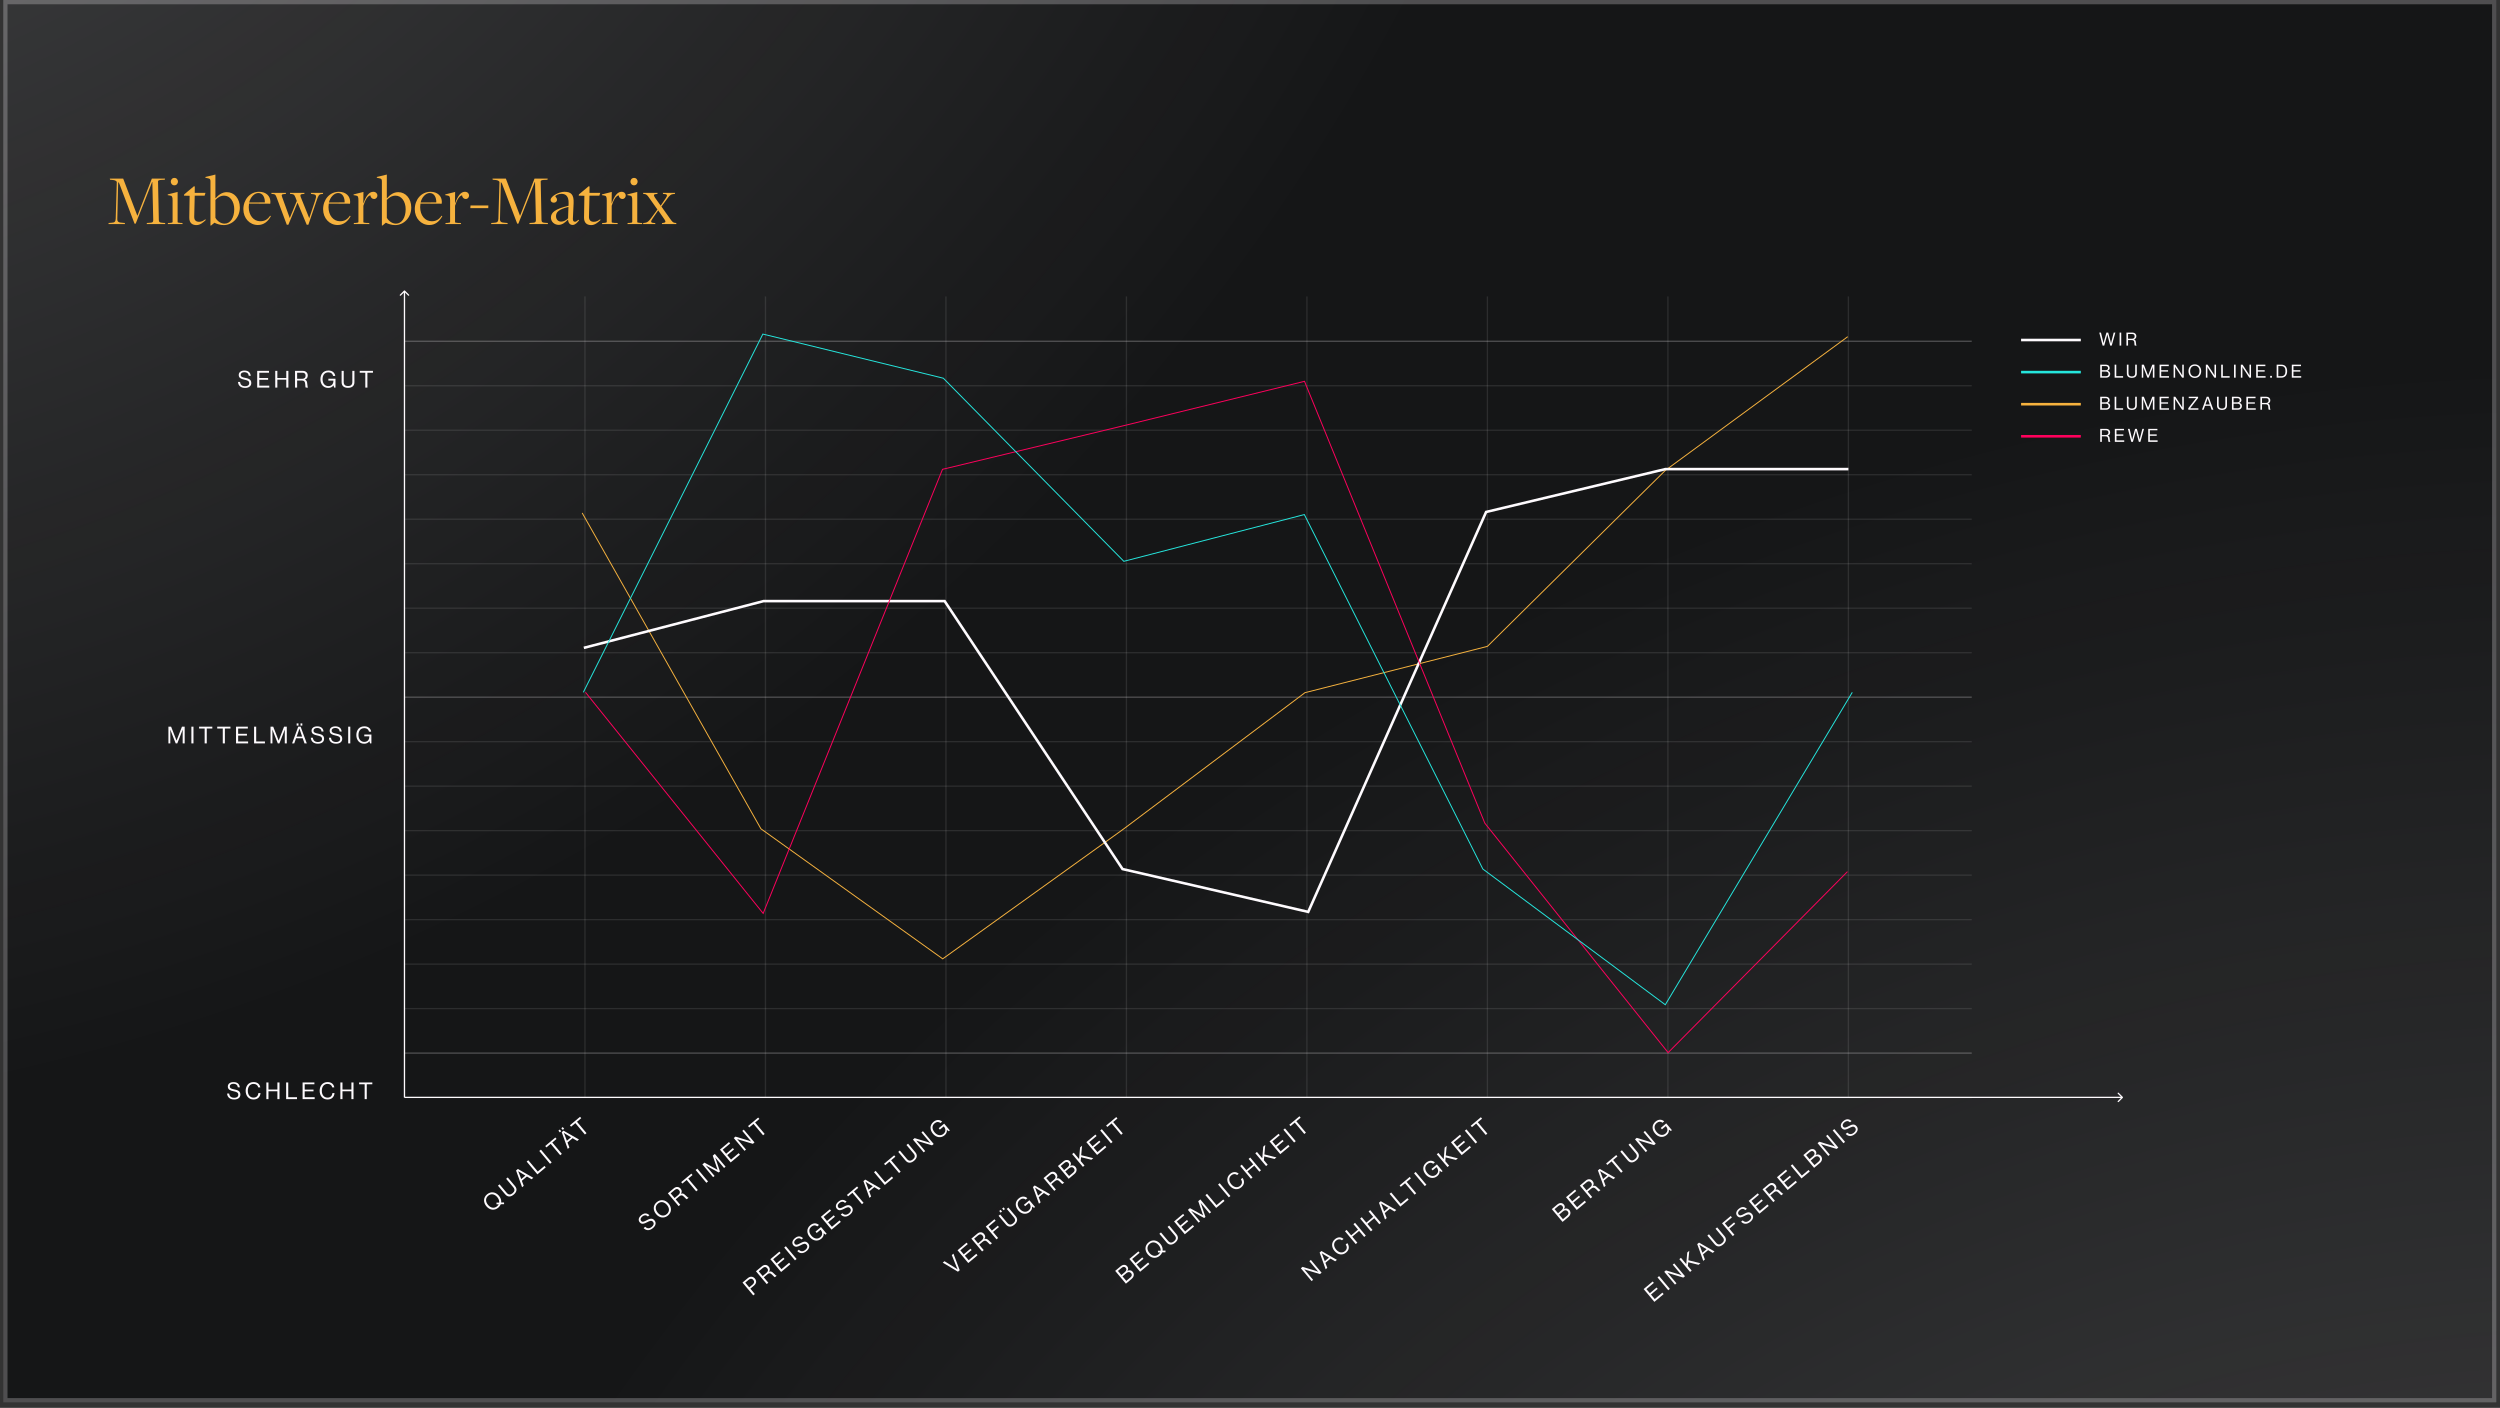 <?xml version="1.0" encoding="UTF-8"?> <svg xmlns="http://www.w3.org/2000/svg" width="293" height="165" viewBox="0 0 293 165" fill="none"><rect x="0" y="0" width="293" height="165" fill="#333333" stroke="none"/><g clip-path="url(#clip0_4190_15439)"><rect x="0.38" width="292.19" height="164.357" fill="#151617"></rect><ellipse cx="-51.819" cy="-112.691" rx="245.318" ry="245.394" fill="url(#paint0_radial_4190_15439)" fill-opacity="0.8"></ellipse><ellipse cx="302.081" cy="324.986" rx="282.222" ry="282.374" fill="url(#paint1_radial_4190_15439)" fill-opacity="0.8"></ellipse><path d="M12.708 26.262L12.733 26.134L13.057 26.108C13.424 26.091 13.543 25.997 13.56 25.648L13.688 21.319C13.62 21.191 13.466 21.123 13.253 21.097L12.896 21.063L12.87 20.935H14.438L16.091 25.273H16.108L17.796 20.935H19.338L19.313 21.063L18.818 21.089C18.597 21.114 18.529 21.183 18.52 21.234L18.614 25.759C18.622 26.015 18.674 26.083 18.997 26.108L19.347 26.134L19.372 26.262H17.191L17.216 26.134L17.676 26.1C17.907 26.083 17.966 25.989 17.958 25.742L17.855 21.327H17.83L15.904 26.211H15.767L13.986 21.523C13.952 21.447 13.876 21.37 13.85 21.327L13.748 25.657C13.731 25.989 13.893 26.091 14.344 26.108L14.626 26.134L14.651 26.262H12.708ZM20.441 21.719C20.151 21.719 20.015 21.472 20.015 21.293C20.015 21.097 20.151 20.85 20.441 20.85C20.731 20.85 20.858 21.097 20.858 21.285C20.858 21.472 20.722 21.719 20.441 21.719ZM19.665 26.262L19.691 26.134L19.93 26.125C20.143 26.108 20.228 26.091 20.228 25.997V23.5C20.228 23.04 20.168 22.955 19.913 22.913L19.648 22.87L19.665 22.785L20.816 22.495V26.015C20.816 26.083 20.858 26.1 21.165 26.125L21.378 26.134L21.404 26.262H19.665ZM23.027 26.381C22.549 26.381 22.174 26.151 22.183 25.486L22.226 22.947L21.561 22.93L21.586 22.785L22.728 21.83L22.831 21.856L22.822 22.606H24.083L23.981 22.93H22.822C22.822 22.93 22.762 25.392 22.762 25.401C22.754 25.81 22.976 25.997 23.342 25.997C23.64 25.997 23.862 25.853 24.066 25.699L24.117 25.785C23.802 26.091 23.444 26.381 23.027 26.381ZM24.666 26.432V21.276C24.666 21.021 24.615 20.944 24.402 20.901L24.07 20.833L24.078 20.739L25.246 20.458V23.211L25.271 23.228C25.604 22.844 26.038 22.52 26.584 22.52C27.445 22.52 28.109 23.262 28.109 24.319C28.109 25.563 27.18 26.381 26.226 26.381C25.825 26.381 25.399 26.245 25.144 26.108H25.127L24.735 26.432H24.666ZM26.32 26.211C27.01 26.211 27.453 25.495 27.453 24.523C27.453 23.62 26.976 22.93 26.26 22.93C25.834 22.93 25.502 23.16 25.246 23.432V25.529C25.468 25.904 25.868 26.211 26.32 26.211ZM30.226 26.372C29.255 26.372 28.522 25.571 28.522 24.523C28.522 23.39 29.289 22.478 30.363 22.478C31.206 22.478 31.692 22.998 31.692 23.654C31.692 23.731 31.684 23.799 31.675 23.875L29.187 23.858C29.169 23.961 29.152 24.148 29.152 24.267C29.152 25.256 29.732 25.929 30.499 25.929C30.985 25.929 31.343 25.759 31.658 25.282L31.752 25.333C31.394 25.98 30.9 26.372 30.226 26.372ZM29.204 23.731L31.044 23.722C31.053 23.125 30.797 22.623 30.277 22.623C29.809 22.623 29.349 23.108 29.204 23.731ZM33.609 26.338L32.459 23.245C32.306 22.827 32.263 22.768 32.024 22.742L31.82 22.725L31.803 22.606H33.524L33.499 22.725L33.303 22.742C33.03 22.759 32.962 22.827 33.064 23.091L33.959 25.554L34.786 23.552L34.632 23.151C34.496 22.819 34.445 22.776 34.189 22.742L34.002 22.725L33.976 22.606H35.689L35.663 22.725L35.467 22.742C35.203 22.759 35.161 22.853 35.246 23.091L36.243 25.571L36.916 23.56C37.121 22.938 37.095 22.793 36.635 22.751L36.456 22.725L36.43 22.606H37.871L37.845 22.725L37.7 22.742C37.368 22.776 37.317 22.887 37.07 23.611L36.141 26.338H35.945L34.871 23.748L33.797 26.338H33.609ZM39.572 26.372C38.601 26.372 37.868 25.571 37.868 24.523C37.868 23.39 38.635 22.478 39.709 22.478C40.553 22.478 41.038 22.998 41.038 23.654C41.038 23.731 41.03 23.799 41.021 23.875L38.533 23.858C38.516 23.961 38.499 24.148 38.499 24.267C38.499 25.256 39.078 25.929 39.845 25.929C40.331 25.929 40.689 25.759 41.004 25.282L41.098 25.333C40.74 25.98 40.246 26.372 39.572 26.372ZM38.55 23.731L40.391 23.722C40.399 23.125 40.143 22.623 39.624 22.623C39.155 22.623 38.695 23.108 38.55 23.731ZM41.454 26.262L41.479 26.134L41.701 26.125C41.922 26.108 42.008 26.091 42.008 25.997V23.5C42.008 23.04 41.948 22.955 41.701 22.913L41.437 22.87L41.445 22.785L42.596 22.495L42.579 23.824H42.596C42.911 22.947 43.261 22.478 43.746 22.478C44.044 22.478 44.232 22.682 44.232 22.904C44.232 23.117 44.087 23.322 43.84 23.322C43.636 23.322 43.439 23.177 43.405 22.887C43.065 22.989 42.817 23.39 42.587 24.114V26.015C42.587 26.083 42.621 26.108 42.92 26.125L43.269 26.134L43.295 26.262H41.454ZM44.757 26.432V21.276C44.757 21.021 44.706 20.944 44.493 20.901L44.16 20.833L44.169 20.739L45.336 20.458V23.211L45.362 23.228C45.694 22.844 46.129 22.52 46.674 22.52C47.535 22.52 48.2 23.262 48.2 24.319C48.2 25.563 47.271 26.381 46.316 26.381C45.916 26.381 45.49 26.245 45.234 26.108H45.217L44.825 26.432H44.757ZM46.41 26.211C47.1 26.211 47.544 25.495 47.544 24.523C47.544 23.62 47.066 22.93 46.35 22.93C45.924 22.93 45.592 23.16 45.336 23.432V25.529C45.558 25.904 45.959 26.211 46.41 26.211ZM50.317 26.372C49.345 26.372 48.612 25.571 48.612 24.523C48.612 23.39 49.379 22.478 50.453 22.478C51.297 22.478 51.783 22.998 51.783 23.654C51.783 23.731 51.774 23.799 51.766 23.875L49.277 23.858C49.26 23.961 49.243 24.148 49.243 24.267C49.243 25.256 49.822 25.929 50.589 25.929C51.075 25.929 51.433 25.759 51.748 25.282L51.842 25.333C51.484 25.98 50.99 26.372 50.317 26.372ZM49.294 23.731L51.135 23.722C51.143 23.125 50.888 22.623 50.368 22.623C49.899 22.623 49.439 23.108 49.294 23.731ZM52.198 26.262L52.224 26.134L52.445 26.125C52.667 26.108 52.752 26.091 52.752 25.997V23.5C52.752 23.04 52.692 22.955 52.445 22.913L52.181 22.87L52.19 22.785L53.34 22.495L53.323 23.824H53.34C53.655 22.947 54.005 22.478 54.491 22.478C54.789 22.478 54.976 22.682 54.976 22.904C54.976 23.117 54.831 23.322 54.584 23.322C54.38 23.322 54.184 23.177 54.15 22.887C53.809 22.989 53.562 23.39 53.331 24.114V26.015C53.331 26.083 53.366 26.108 53.664 26.125L54.013 26.134L54.039 26.262H52.198ZM55.12 24.395L55.146 24.08H57.234L57.225 24.395H55.12ZM57.558 26.262L57.583 26.134L57.907 26.108C58.274 26.091 58.393 25.997 58.41 25.648L58.538 21.319C58.47 21.191 58.316 21.123 58.103 21.097L57.745 21.063L57.72 20.935H59.288L60.941 25.273H60.958L62.645 20.935H64.188L64.162 21.063L63.668 21.089C63.447 21.114 63.378 21.183 63.37 21.234L63.464 25.759C63.472 26.015 63.523 26.083 63.847 26.108L64.197 26.134L64.222 26.262H62.04L62.066 26.134L62.526 26.1C62.756 26.083 62.816 25.989 62.807 25.742L62.705 21.327H62.68L60.754 26.211H60.617L58.836 21.523C58.802 21.447 58.725 21.37 58.7 21.327L58.597 25.657C58.58 25.989 58.742 26.091 59.194 26.108L59.475 26.134L59.501 26.262H57.558ZM67.116 26.364C66.817 26.364 66.596 26.151 66.579 25.75L66.562 25.742C66.246 26.066 65.889 26.355 65.48 26.355C64.968 26.355 64.568 25.98 64.568 25.503C64.568 24.898 65.053 24.498 66.63 24.114L66.639 23.824C66.664 22.964 66.281 22.716 65.795 22.716C65.454 22.716 65.088 22.913 65.088 23.006C65.088 23.066 65.284 23.202 65.284 23.415C65.284 23.594 65.139 23.756 64.909 23.756C64.695 23.756 64.534 23.628 64.534 23.424C64.534 23.006 65.48 22.478 66.144 22.478C66.911 22.478 67.278 22.776 67.227 23.824L67.141 25.64C67.133 25.895 67.227 25.989 67.397 25.989C67.525 25.989 67.661 25.878 67.798 25.75L67.866 25.827C67.687 26.049 67.431 26.364 67.116 26.364ZM65.769 25.972C66.076 25.972 66.323 25.827 66.579 25.588L66.621 24.25C65.437 24.54 65.164 24.89 65.164 25.341C65.164 25.733 65.428 25.972 65.769 25.972ZM69.291 26.381C68.814 26.381 68.439 26.151 68.448 25.486L68.49 22.947L67.826 22.93L67.851 22.785L68.993 21.83L69.095 21.856L69.087 22.606H70.348L70.246 22.93H69.087C69.087 22.93 69.027 25.392 69.027 25.401C69.019 25.81 69.24 25.997 69.607 25.997C69.905 25.997 70.126 25.853 70.331 25.699L70.382 25.785C70.067 26.091 69.709 26.381 69.291 26.381ZM70.557 26.262L70.583 26.134L70.805 26.125C71.026 26.108 71.111 26.091 71.111 25.997V23.5C71.111 23.04 71.052 22.955 70.805 22.913L70.54 22.87L70.549 22.785L71.699 22.495L71.682 23.824H71.699C72.015 22.947 72.364 22.478 72.85 22.478C73.148 22.478 73.336 22.682 73.336 22.904C73.336 23.117 73.191 23.322 72.944 23.322C72.739 23.322 72.543 23.177 72.509 22.887C72.168 22.989 71.921 23.39 71.691 24.114V26.015C71.691 26.083 71.725 26.108 72.023 26.125L72.373 26.134L72.398 26.262H70.557ZM74.312 21.719C74.022 21.719 73.886 21.472 73.886 21.293C73.886 21.097 74.022 20.85 74.312 20.85C74.602 20.85 74.73 21.097 74.73 21.285C74.73 21.472 74.593 21.719 74.312 21.719ZM73.537 26.262L73.562 26.134L73.801 26.125C74.014 26.108 74.099 26.091 74.099 25.997V23.5C74.099 23.04 74.04 22.955 73.784 22.913L73.52 22.87L73.537 22.785L74.687 22.495V26.015C74.687 26.083 74.73 26.1 75.037 26.125L75.25 26.134L75.275 26.262H73.537ZM75.364 26.262L75.39 26.142L75.628 26.108C75.858 26.074 76.02 25.963 76.336 25.529L77.051 24.557L76.088 23.194C75.875 22.887 75.765 22.768 75.56 22.742L75.39 22.725L75.364 22.606H77.069L77.043 22.725L76.83 22.751C76.608 22.776 76.583 22.887 76.762 23.16L77.426 24.097H77.435L78.014 23.245C78.236 22.93 78.219 22.776 77.946 22.751L77.708 22.725L77.682 22.606H79.122L79.097 22.725L78.867 22.751C78.628 22.776 78.466 22.904 78.151 23.356L77.52 24.208L78.56 25.674C78.781 25.972 78.884 26.1 79.08 26.117L79.25 26.134L79.276 26.262H77.571L77.597 26.142L77.801 26.108C78.023 26.083 78.049 25.963 77.87 25.708L77.145 24.66H77.137L76.472 25.631C76.259 25.938 76.259 26.091 76.523 26.117L76.787 26.142L76.813 26.262H75.364Z" fill="#F6B23E"></path><path d="M174.324 34.742L174.324 128.638" stroke="#FEFBFE" stroke-opacity="0.1" stroke-width="0.152"></path><path d="M89.711 34.742L89.711 128.638" stroke="#FEFBFE" stroke-opacity="0.1" stroke-width="0.152"></path><path d="M47.404 34.782L47.404 128.639" stroke="#FEFBFE" stroke-opacity="0.1" stroke-width="0.152"></path><path d="M132.017 34.742L132.017 128.638" stroke="#FEFBFE" stroke-opacity="0.1" stroke-width="0.152"></path><path d="M195.477 34.742L195.477 128.638" stroke="#FEFBFE" stroke-opacity="0.1" stroke-width="0.152"></path><path d="M110.864 34.742L110.864 128.638" stroke="#FEFBFE" stroke-opacity="0.1" stroke-width="0.152"></path><path d="M68.557 34.742L68.557 128.638" stroke="#FEFBFE" stroke-opacity="0.1" stroke-width="0.152"></path><path d="M216.631 34.742L216.631 128.638" stroke="#FEFBFE" stroke-opacity="0.1" stroke-width="0.152"></path><path d="M153.171 34.742L153.171 128.638" stroke="#FEFBFE" stroke-opacity="0.1" stroke-width="0.152"></path><path d="M231.088 92.138L47.404 92.138" stroke="#FEFBFE" stroke-opacity="0.1" stroke-width="0.152"></path><path d="M231.088 97.352L47.404 97.352" stroke="#FEFBFE" stroke-opacity="0.1" stroke-width="0.152"></path><path d="M231.088 50.424L47.404 50.424" stroke="#FEFBFE" stroke-opacity="0.1" stroke-width="0.152"></path><path d="M231.088 55.638L47.404 55.638" stroke="#FEFBFE" stroke-opacity="0.1" stroke-width="0.152"></path><path d="M231.088 112.996L47.404 112.996" stroke="#FEFBFE" stroke-opacity="0.1" stroke-width="0.152"></path><path d="M231.088 118.209L47.404 118.209" stroke="#FEFBFE" stroke-opacity="0.1" stroke-width="0.152"></path><path d="M231.088 71.282L47.404 71.282" stroke="#FEFBFE" stroke-opacity="0.1" stroke-width="0.152"></path><path d="M231.088 76.496L47.404 76.496" stroke="#FEFBFE" stroke-opacity="0.1" stroke-width="0.152"></path><path d="M231.088 102.567L47.404 102.567" stroke="#FEFBFE" stroke-opacity="0.1" stroke-width="0.152"></path><path d="M231.088 107.781L47.404 107.781" stroke="#FEFBFE" stroke-opacity="0.1" stroke-width="0.152"></path><path d="M231.088 60.853L47.404 60.853" stroke="#FEFBFE" stroke-opacity="0.1" stroke-width="0.152"></path><path d="M231.088 66.067L47.404 66.067" stroke="#FEFBFE" stroke-opacity="0.1" stroke-width="0.152"></path><path d="M231.088 39.996L47.404 39.996" stroke="#FEFBFE" stroke-opacity="0.25" stroke-width="0.152"></path><path d="M231.088 123.424L47.404 123.424" stroke="#FEFBFE" stroke-opacity="0.25" stroke-width="0.152"></path><path d="M231.088 45.21L47.404 45.21" stroke="#FEFBFE" stroke-opacity="0.1" stroke-width="0.152"></path><path d="M231.088 128.639L47.404 128.639" stroke="#FEFBFE" stroke-opacity="0.1" stroke-width="0.152"></path><path d="M231.088 81.71L47.404 81.71" stroke="#FEFBFE" stroke-opacity="0.25" stroke-width="0.152"></path><path d="M231.088 86.924L47.404 86.924" stroke="#FEFBFE" stroke-opacity="0.1" stroke-width="0.152"></path><path d="M47.458 34.055C47.428 34.025 47.38 34.025 47.35 34.055L46.866 34.539C46.836 34.569 46.836 34.617 46.866 34.646C46.896 34.676 46.944 34.676 46.974 34.646L47.404 34.216L47.835 34.646C47.864 34.676 47.913 34.676 47.942 34.646C47.972 34.617 47.972 34.569 47.942 34.539L47.458 34.055ZM47.328 34.108L47.328 128.614L47.48 128.614L47.48 34.108L47.328 34.108Z" fill="#FEFBFE"></path><path d="M248.795 128.667C248.825 128.637 248.825 128.589 248.795 128.559L248.311 128.075C248.281 128.046 248.233 128.046 248.203 128.075C248.174 128.105 248.174 128.153 248.203 128.183L248.634 128.613L248.203 129.044C248.174 129.073 248.174 129.122 248.203 129.151C248.233 129.181 248.281 129.181 248.311 129.151L248.795 128.667ZM248.741 128.537H47.404V128.689H248.741V128.537Z" fill="#FEFBFE"></path><path d="M28.73 45.464C28.179 45.464 27.916 45.157 27.894 44.763H28.136C28.168 45.094 28.371 45.267 28.741 45.267C29.012 45.267 29.206 45.144 29.206 44.9C29.206 44.631 28.971 44.568 28.62 44.492C28.275 44.415 27.979 44.316 27.979 43.947C27.979 43.623 28.248 43.429 28.645 43.429C29.135 43.429 29.338 43.678 29.387 44.04H29.154C29.119 43.76 28.938 43.621 28.651 43.621C28.385 43.621 28.209 43.733 28.209 43.936C28.209 44.157 28.429 44.223 28.722 44.281C29.102 44.358 29.45 44.451 29.45 44.892C29.45 45.259 29.152 45.464 28.73 45.464ZM30.143 45.426V43.467H31.527V43.684H30.39V44.303H31.423V44.511H30.39V45.198H31.559V45.426H30.143ZM32.258 45.426V43.467H32.505V44.3H33.551V43.467H33.798V45.426H33.551V44.5H32.505V45.426H32.258ZM34.577 45.426V43.467H35.491C35.837 43.467 36.069 43.684 36.069 44.004C36.069 44.242 35.965 44.412 35.73 44.489V44.497C35.93 44.568 35.993 44.705 36.012 44.996C36.034 45.311 36.067 45.39 36.102 45.415V45.426H35.837C35.795 45.39 35.787 45.316 35.765 44.987C35.746 44.7 35.631 44.599 35.368 44.599H34.823V45.426H34.577ZM34.823 43.681V44.399H35.404C35.678 44.399 35.815 44.262 35.815 44.04C35.815 43.801 35.705 43.681 35.417 43.681H34.823ZM39.161 45.426L39.089 45.168H39.084C38.941 45.368 38.73 45.467 38.473 45.467C37.922 45.467 37.553 45.048 37.553 44.453C37.553 43.878 37.879 43.426 38.495 43.426C38.95 43.426 39.229 43.673 39.292 44.056H39.037C38.983 43.796 38.799 43.64 38.489 43.64C38.018 43.64 37.805 43.993 37.805 44.453C37.805 44.933 38.084 45.253 38.481 45.253C38.884 45.253 39.073 44.979 39.073 44.651V44.604H38.484V44.39H39.319V45.426H39.161ZM40.788 45.456C40.361 45.456 40.038 45.267 40.038 44.793V43.467H40.284V44.768C40.284 45.102 40.473 45.245 40.796 45.245C41.106 45.245 41.292 45.102 41.292 44.768V43.467H41.539V44.793C41.539 45.267 41.207 45.456 40.788 45.456ZM42.161 43.684V43.467H43.712V43.684H43.06V45.426H42.813V43.684H42.161Z" fill="#FEFBFE"></path><path d="M27.451 128.86C26.9 128.86 26.637 128.553 26.616 128.158H26.857C26.89 128.49 27.092 128.662 27.462 128.662C27.733 128.662 27.928 128.539 27.928 128.295C27.928 128.027 27.692 127.964 27.341 127.887C26.996 127.81 26.701 127.712 26.701 127.342C26.701 127.019 26.969 126.824 27.366 126.824C27.857 126.824 28.059 127.074 28.108 127.435H27.876C27.84 127.156 27.659 127.016 27.372 127.016C27.106 127.016 26.931 127.128 26.931 127.331C26.931 127.553 27.15 127.619 27.443 127.676C27.824 127.753 28.172 127.846 28.172 128.287C28.172 128.654 27.873 128.86 27.451 128.86ZM29.708 128.86C29.152 128.86 28.791 128.435 28.791 127.841C28.791 127.265 29.136 126.819 29.719 126.819C30.177 126.819 30.453 127.082 30.505 127.443H30.264C30.218 127.2 30.023 127.033 29.714 127.033C29.284 127.033 29.043 127.38 29.043 127.841C29.043 128.32 29.308 128.643 29.716 128.643C30.086 128.643 30.262 128.391 30.286 128.104H30.53C30.527 128.298 30.434 128.517 30.294 128.654C30.157 128.788 29.957 128.86 29.708 128.86ZM31.217 128.821V126.863H31.464V127.695H32.51V126.863H32.757V128.821H32.51V127.895H31.464V128.821H31.217ZM33.536 128.821V126.863H33.782V128.594H34.809V128.821H33.536ZM35.463 128.821V126.863H36.847V127.079H35.71V127.698H36.743V127.906H35.71V128.594H36.88V128.821H35.463ZM38.382 128.86C37.826 128.86 37.464 128.435 37.464 127.841C37.464 127.265 37.809 126.819 38.393 126.819C38.85 126.819 39.127 127.082 39.179 127.443H38.938C38.891 127.2 38.697 127.033 38.387 127.033C37.957 127.033 37.716 127.38 37.716 127.841C37.716 128.32 37.982 128.643 38.39 128.643C38.76 128.643 38.935 128.391 38.96 128.104H39.204C39.201 128.298 39.108 128.517 38.968 128.654C38.831 128.788 38.631 128.86 38.382 128.86ZM39.891 128.821V126.863H40.138V127.695H41.184V126.863H41.431V128.821H41.184V127.895H40.138V128.821H39.891ZM42.086 127.079V126.863H43.636V127.079H42.985V128.821H42.738V127.079H42.086Z" fill="#FEFBFE"></path><path d="M19.738 87.124V85.165H20.053L20.689 86.792H20.695L21.325 85.165H21.645V87.124H21.409V85.513H21.404C21.404 85.513 21.352 85.666 21.316 85.759L20.779 87.124H20.59L20.053 85.759C20.015 85.661 19.966 85.513 19.966 85.513H19.96V87.124H19.738ZM22.429 87.124V85.165H22.675V87.124H22.429ZM23.334 85.381V85.165H24.884V85.381H24.233V87.124H23.986V85.381H23.334ZM25.457 85.381V85.165H27.008V85.381H26.355V87.124H26.109V85.381H25.457ZM27.663 87.124V85.165H29.047V85.381H27.91V86H28.942V86.209H27.91V86.896H29.079V87.124H27.663ZM29.778 87.124V85.165H30.025V86.896H31.052V87.124H29.778ZM31.706 87.124V85.165H32.021L32.656 86.792H32.662L33.292 85.165H33.612V87.124H33.377V85.513H33.371C33.371 85.513 33.319 85.666 33.283 85.759L32.747 87.124H32.558L32.021 85.759C31.982 85.661 31.933 85.513 31.933 85.513H31.928V87.124H31.706ZM34.234 87.124L34.955 85.165H35.231L35.955 87.124H35.686L35.478 86.526H34.697L34.486 87.124H34.234ZM35.001 85.669L34.768 86.326H35.409L35.185 85.669C35.147 85.559 35.097 85.392 35.097 85.392H35.092C35.092 85.392 35.04 85.557 35.001 85.669ZM35.218 85.042V84.781H35.431V85.042H35.218ZM34.768 85.042V84.781H34.982V85.042H34.768ZM37.263 87.162C36.712 87.162 36.449 86.855 36.428 86.461H36.669C36.702 86.792 36.904 86.965 37.274 86.965C37.545 86.965 37.74 86.841 37.74 86.598C37.74 86.329 37.504 86.266 37.153 86.189C36.808 86.113 36.513 86.014 36.513 85.644C36.513 85.321 36.781 85.127 37.178 85.127C37.668 85.127 37.871 85.376 37.92 85.737H37.688C37.652 85.458 37.471 85.318 37.184 85.318C36.918 85.318 36.743 85.431 36.743 85.633C36.743 85.855 36.962 85.921 37.255 85.978C37.636 86.055 37.983 86.148 37.983 86.589C37.983 86.956 37.685 87.162 37.263 87.162ZM39.389 87.162C38.838 87.162 38.575 86.855 38.553 86.461H38.794C38.827 86.792 39.03 86.965 39.4 86.965C39.671 86.965 39.865 86.841 39.865 86.598C39.865 86.329 39.63 86.266 39.279 86.189C38.934 86.113 38.638 86.014 38.638 85.644C38.638 85.321 38.907 85.127 39.304 85.127C39.794 85.127 39.997 85.376 40.046 85.737H39.813C39.778 85.458 39.597 85.318 39.309 85.318C39.044 85.318 38.868 85.431 38.868 85.633C38.868 85.855 39.087 85.921 39.38 85.978C39.761 86.055 40.109 86.148 40.109 86.589C40.109 86.956 39.81 87.162 39.389 87.162ZM40.807 87.124V85.165H41.054V87.124H40.807ZM43.37 87.124L43.299 86.866H43.294C43.151 87.066 42.94 87.165 42.683 87.165C42.132 87.165 41.762 86.746 41.762 86.151C41.762 85.576 42.088 85.124 42.705 85.124C43.159 85.124 43.439 85.37 43.502 85.754H43.247C43.192 85.494 43.009 85.338 42.699 85.338C42.228 85.338 42.014 85.691 42.014 86.151C42.014 86.63 42.294 86.951 42.691 86.951C43.094 86.951 43.283 86.677 43.283 86.348V86.302H42.694V86.088H43.529V87.124H43.37Z" fill="#FEFBFE"></path><path d="M59.079 141.129L58.691 141.139C58.635 141.286 58.536 141.423 58.395 141.541C57.942 141.922 57.381 141.824 57.004 141.375C56.627 140.926 56.629 140.356 57.082 139.976C57.535 139.596 58.096 139.693 58.473 140.142C58.679 140.388 58.771 140.668 58.74 140.934L59.073 140.926L59.079 141.129ZM58.256 141.376C58.34 141.305 58.403 141.227 58.446 141.145L58.192 141.15L58.187 140.948L58.506 140.941C58.53 140.731 58.449 140.506 58.28 140.304C57.984 139.952 57.572 139.844 57.219 140.14C56.867 140.435 56.901 140.86 57.197 141.213C57.493 141.565 57.904 141.671 58.256 141.376ZM60.212 140.002C59.885 140.277 59.516 140.34 59.211 139.977L58.359 138.961L58.548 138.803L59.384 139.8C59.599 140.056 59.836 140.043 60.083 139.835C60.32 139.637 60.371 139.408 60.157 139.152L59.32 138.155L59.509 137.996L60.361 139.012C60.666 139.375 60.533 139.733 60.212 140.002ZM61.189 139.144L60.482 137.18L60.694 137.002L62.507 138.038L62.301 138.21L61.758 137.887L61.16 138.389L61.382 138.982L61.189 139.144ZM60.841 137.536L61.086 138.19L61.577 137.778L60.982 137.418C60.882 137.359 60.737 137.263 60.737 137.263L60.733 137.266C60.733 137.266 60.799 137.426 60.841 137.536ZM62.984 137.637L61.725 136.137L61.914 135.979L63.027 137.305L63.813 136.645L63.96 136.819L62.984 137.637ZM64.465 136.395L63.206 134.894L63.395 134.736L64.654 136.236L64.465 136.395ZM64.038 134.478L63.899 134.312L65.087 133.316L65.226 133.482L64.727 133.901L65.847 135.235L65.658 135.394L64.538 134.059L64.038 134.478ZM66.54 134.653L65.833 132.69L66.045 132.512L67.858 133.548L67.652 133.72L67.109 133.397L66.511 133.898L66.733 134.491L66.54 134.653ZM66.193 133.046L66.437 133.699L66.928 133.287L66.333 132.928C66.234 132.869 66.088 132.773 66.088 132.773L66.084 132.776C66.084 132.776 66.15 132.935 66.193 133.046ZM65.955 132.426L65.788 132.227L65.952 132.09L66.119 132.289L65.955 132.426ZM65.611 132.715L65.444 132.516L65.608 132.379L65.775 132.578L65.611 132.715ZM66.932 132.05L66.793 131.884L67.981 130.888L68.12 131.053L67.621 131.472L68.741 132.807L68.552 132.965L67.432 131.631L66.932 132.05Z" fill="#FEFBFE"></path><path d="M76.523 143.933C76.101 144.287 75.703 144.221 75.433 143.933L75.617 143.778C75.855 144.011 76.122 144.013 76.405 143.775C76.613 143.601 76.682 143.381 76.526 143.195C76.353 142.989 76.132 143.092 75.814 143.259C75.501 143.422 75.21 143.537 74.973 143.253C74.765 143.006 74.846 142.684 75.15 142.429C75.525 142.114 75.841 142.174 76.111 142.42L75.933 142.569C75.726 142.378 75.498 142.387 75.277 142.572C75.074 142.743 75.012 142.942 75.142 143.097C75.285 143.267 75.495 143.176 75.756 143.032C76.097 142.846 76.424 142.694 76.707 143.032C76.943 143.313 76.846 143.662 76.523 143.933ZM78.285 142.458C77.832 142.839 77.271 142.741 76.894 142.292C76.517 141.843 76.519 141.273 76.972 140.893C77.425 140.512 77.986 140.61 78.363 141.059C78.74 141.508 78.739 142.078 78.285 142.458ZM78.146 142.292C78.499 141.997 78.466 141.574 78.17 141.221C77.874 140.869 77.462 140.761 77.109 141.056C76.757 141.352 76.791 141.777 77.087 142.13C77.383 142.482 77.794 142.588 78.146 142.292ZM79.533 141.357L78.274 139.857L78.975 139.269C79.24 139.047 79.557 139.063 79.763 139.309C79.916 139.491 79.946 139.688 79.815 139.899L79.82 139.905C80.019 139.831 80.155 139.895 80.356 140.105C80.576 140.333 80.652 140.372 80.695 140.368L80.702 140.377L80.499 140.548C80.444 140.547 80.391 140.495 80.162 140.258C79.963 140.05 79.809 140.046 79.608 140.215L79.191 140.565L79.722 141.199L79.533 141.357ZM78.601 139.862L79.062 140.412L79.507 140.039C79.717 139.863 79.734 139.67 79.591 139.5C79.438 139.317 79.276 139.295 79.056 139.48L78.601 139.862ZM79.976 138.712L79.837 138.546L81.025 137.549L81.164 137.715L80.664 138.134L81.784 139.469L81.595 139.627L80.476 138.293L79.976 138.712ZM82.79 138.625L81.531 137.124L81.72 136.966L82.979 138.466L82.79 138.625ZM83.578 137.964L82.319 136.463L82.561 136.261L84.093 137.099L84.097 137.095L83.534 135.444L83.78 135.238L85.039 136.738L84.858 136.889L83.823 135.656L83.819 135.659C83.819 135.659 83.877 135.81 83.91 135.904L84.376 137.294L84.231 137.416L82.943 136.716C82.85 136.665 82.717 136.584 82.717 136.584L82.713 136.587L83.748 137.821L83.578 137.964ZM85.635 136.238L84.376 134.737L85.436 133.848L85.575 134.014L84.704 134.745L85.102 135.219L85.893 134.555L86.027 134.715L85.236 135.378L85.677 135.905L86.573 135.153L86.72 135.327L85.635 136.238ZM87.255 134.878L85.996 133.378L86.195 133.211L87.754 133.68C87.87 133.715 88.026 133.781 88.026 133.781L88.03 133.778L86.993 132.542L87.169 132.394L88.428 133.894L88.235 134.056L86.67 133.589C86.56 133.556 86.402 133.495 86.402 133.495L86.398 133.499L87.431 134.73L87.255 134.878ZM87.81 132.138L87.671 131.972L88.859 130.976L88.998 131.141L88.499 131.561L89.618 132.895L89.43 133.054L88.31 131.719L87.81 132.138Z" fill="#FEFBFE"></path><path d="M88.28 151.819L87.021 150.318L87.646 149.794C87.803 149.662 87.969 149.612 88.124 149.639C88.249 149.66 88.37 149.727 88.465 149.84C88.695 150.115 88.677 150.413 88.35 150.687L87.94 151.031L88.469 151.66L88.28 151.819ZM87.347 150.324L87.812 150.878L88.206 150.547C88.418 150.369 88.429 150.177 88.285 150.005C88.133 149.825 87.943 149.824 87.752 149.984L87.347 150.324ZM89.859 150.494L88.6 148.993L89.301 148.405C89.565 148.183 89.883 148.2 90.089 148.445C90.242 148.628 90.271 148.825 90.14 149.035L90.145 149.041C90.344 148.967 90.481 149.032 90.682 149.242C90.901 149.469 90.978 149.509 91.021 149.505L91.028 149.513L90.824 149.684C90.77 149.683 90.716 149.632 90.488 149.394C90.288 149.186 90.135 149.182 89.934 149.351L89.516 149.702L90.048 150.335L89.859 150.494ZM88.926 148.999L89.388 149.548L89.832 149.175C90.042 148.999 90.059 148.806 89.916 148.636C89.763 148.454 89.602 148.432 89.382 148.617L88.926 148.999ZM91.547 149.078L90.288 147.577L91.347 146.688L91.487 146.854L90.616 147.585L91.014 148.059L91.805 147.395L91.939 147.554L91.147 148.218L91.589 148.745L92.485 147.993L92.632 148.167L91.547 149.078ZM93.171 147.715L91.912 146.214L92.101 146.056L93.36 147.556L93.171 147.715ZM94.529 146.625C94.108 146.979 93.709 146.913 93.439 146.625L93.623 146.47C93.861 146.703 94.128 146.705 94.411 146.467C94.619 146.293 94.688 146.073 94.532 145.886C94.359 145.681 94.138 145.784 93.82 145.95C93.507 146.114 93.216 146.228 92.979 145.945C92.771 145.697 92.852 145.376 93.156 145.12C93.532 144.805 93.847 144.866 94.117 145.111L93.939 145.261C93.732 145.07 93.504 145.079 93.283 145.264C93.08 145.435 93.018 145.633 93.148 145.789C93.291 145.959 93.501 145.868 93.762 145.724C94.103 145.538 94.43 145.385 94.713 145.723C94.949 146.005 94.852 146.354 94.529 146.625ZM96.762 144.701L96.542 144.55L96.538 144.553C96.558 144.798 96.459 145.009 96.262 145.174C95.84 145.528 95.288 145.445 94.906 144.99C94.536 144.549 94.495 143.993 94.967 143.597C95.316 143.305 95.688 143.314 95.983 143.567L95.788 143.731C95.578 143.567 95.337 143.565 95.1 143.764C94.739 144.067 94.803 144.475 95.099 144.828C95.407 145.195 95.827 145.261 96.131 145.006C96.44 144.747 96.408 144.415 96.197 144.164L96.167 144.128L95.716 144.506L95.579 144.343L96.219 143.806L96.884 144.599L96.762 144.701ZM97.46 144.116L96.201 142.616L97.26 141.727L97.399 141.892L96.528 142.623L96.926 143.097L97.718 142.433L97.851 142.593L97.06 143.257L97.502 143.783L98.398 143.032L98.544 143.206L97.46 144.116ZM99.629 142.345C99.208 142.699 98.809 142.633 98.539 142.345L98.723 142.19C98.962 142.423 99.228 142.425 99.511 142.187C99.719 142.013 99.788 141.794 99.632 141.607C99.459 141.401 99.238 141.504 98.92 141.671C98.607 141.834 98.317 141.949 98.079 141.665C97.871 141.418 97.952 141.096 98.256 140.841C98.632 140.526 98.947 140.586 99.217 140.832L99.039 140.981C98.832 140.79 98.604 140.799 98.383 140.984C98.18 141.155 98.118 141.354 98.248 141.509C98.391 141.679 98.601 141.589 98.862 141.444C99.203 141.258 99.53 141.106 99.813 141.444C100.049 141.725 99.953 142.074 99.629 142.345ZM99.399 140.214L99.26 140.048L100.448 139.052L100.587 139.218L100.088 139.637L101.208 140.971L101.019 141.13L99.899 139.795L99.399 140.214ZM101.901 140.389L101.194 138.426L101.406 138.248L103.219 139.283L103.013 139.456L102.47 139.132L101.872 139.634L102.094 140.227L101.901 140.389ZM101.554 138.782L101.798 139.435L102.289 139.023L101.694 138.664C101.594 138.605 101.449 138.508 101.449 138.508L101.445 138.512C101.445 138.512 101.511 138.671 101.554 138.782ZM103.696 138.883L102.437 137.383L102.626 137.224L103.739 138.55L104.526 137.89L104.672 138.064L103.696 138.883ZM103.749 136.564L103.61 136.398L104.798 135.402L104.937 135.567L104.438 135.986L105.558 137.321L105.369 137.479L104.249 136.145L103.749 136.564ZM107.128 136.042C106.801 136.317 106.432 136.38 106.127 136.017L105.275 135.001L105.464 134.843L106.3 135.84C106.515 136.096 106.752 136.083 106.999 135.875C107.236 135.676 107.287 135.448 107.073 135.192L106.236 134.195L106.425 134.036L107.277 135.052C107.582 135.415 107.45 135.773 107.128 136.042ZM108.255 135.057L106.996 133.557L107.196 133.39L108.755 133.859C108.87 133.894 109.026 133.96 109.026 133.96L109.03 133.957L107.993 132.721L108.169 132.573L109.428 134.073L109.235 134.235L107.67 133.768C107.56 133.735 107.402 133.674 107.402 133.674L107.398 133.678L108.432 134.91L108.255 135.057ZM111.2 132.586L110.98 132.435L110.976 132.438C110.995 132.683 110.897 132.894 110.7 133.06C110.278 133.414 109.725 133.33 109.343 132.875C108.973 132.434 108.933 131.879 109.405 131.482C109.753 131.19 110.126 131.199 110.42 131.453L110.225 131.616C110.016 131.452 109.775 131.451 109.538 131.65C109.177 131.952 109.24 132.361 109.536 132.713C109.844 133.08 110.264 133.146 110.569 132.891C110.877 132.632 110.846 132.301 110.635 132.049L110.605 132.013L110.154 132.392L110.016 132.228L110.656 131.691L111.322 132.484L111.2 132.586Z" fill="#FEFBFE"></path><path d="M112.271 149.045L110.489 147.983L110.693 147.812L111.999 148.619C112.08 148.669 112.227 148.771 112.227 148.771L112.231 148.768C112.231 148.768 112.154 148.603 112.121 148.517L111.549 147.094L111.746 146.929L112.479 148.871L112.271 149.045ZM113.482 148.029L112.223 146.529L113.283 145.639L113.422 145.805L112.551 146.536L112.949 147.01L113.74 146.346L113.874 146.506L113.083 147.17L113.525 147.696L114.421 146.945L114.567 147.119L113.482 148.029ZM115.102 146.67L113.843 145.169L114.544 144.581C114.808 144.359 115.126 144.375 115.332 144.621C115.485 144.803 115.515 145 115.383 145.211L115.389 145.217C115.588 145.143 115.724 145.207 115.925 145.417C116.145 145.645 116.221 145.684 116.264 145.68L116.271 145.689L116.067 145.86C116.013 145.859 115.959 145.807 115.731 145.57C115.532 145.362 115.378 145.358 115.177 145.527L114.759 145.877L115.291 146.511L115.102 146.67ZM114.169 145.174L114.631 145.724L115.076 145.351C115.285 145.175 115.302 144.982 115.16 144.812C115.006 144.629 114.845 144.607 114.625 144.792L114.169 145.174ZM116.79 145.253L115.531 143.753L116.549 142.899L116.688 143.065L115.859 143.76L116.252 144.228L116.942 143.649L117.076 143.808L116.385 144.388L116.979 145.095L116.79 145.253ZM118.887 143.533C118.56 143.808 118.19 143.871 117.886 143.508L117.034 142.492L117.222 142.334L118.059 143.33C118.274 143.586 118.51 143.574 118.758 143.366C118.995 143.167 119.046 142.938 118.831 142.682L117.995 141.686L118.184 141.527L119.036 142.543C119.34 142.906 119.208 143.264 118.887 143.533ZM117.62 141.839L117.452 141.64L117.616 141.503L117.783 141.702L117.62 141.839ZM117.275 142.128L117.108 141.929L117.272 141.792L117.439 141.991L117.275 142.128ZM121.189 141.562L120.969 141.411L120.965 141.414C120.984 141.659 120.886 141.87 120.689 142.036C120.267 142.39 119.714 142.306 119.332 141.851C118.962 141.41 118.921 140.854 119.394 140.458C119.742 140.166 120.114 140.175 120.409 140.428L120.214 140.592C120.005 140.428 119.764 140.426 119.527 140.625C119.166 140.928 119.229 141.336 119.525 141.689C119.833 142.056 120.253 142.122 120.557 141.867C120.866 141.608 120.835 141.277 120.623 141.025L120.593 140.989L120.142 141.368L120.005 141.204L120.645 140.667L121.311 141.46L121.189 141.562ZM121.766 141.078L121.059 139.114L121.271 138.936L123.084 139.972L122.878 140.144L122.335 139.821L121.737 140.323L121.959 140.916L121.766 141.078ZM121.419 139.47L121.663 140.124L122.154 139.712L121.559 139.352C121.46 139.293 121.314 139.197 121.314 139.197L121.31 139.2C121.31 139.2 121.376 139.36 121.419 139.47ZM123.561 139.571L122.302 138.071L123.003 137.483C123.268 137.261 123.585 137.277 123.791 137.523C123.944 137.705 123.974 137.902 123.843 138.112L123.848 138.119C124.047 138.045 124.183 138.109 124.384 138.319C124.604 138.547 124.68 138.586 124.723 138.582L124.73 138.591L124.527 138.761C124.472 138.761 124.418 138.709 124.19 138.472C123.991 138.264 123.837 138.26 123.636 138.429L123.218 138.779L123.75 139.413L123.561 139.571ZM122.629 138.076L123.09 138.626L123.535 138.253C123.745 138.077 123.761 137.884 123.619 137.714C123.466 137.531 123.304 137.509 123.084 137.694L122.629 138.076ZM125.249 138.155L123.99 136.655L124.626 136.121C124.783 135.989 124.938 135.931 125.096 135.949C125.21 135.961 125.318 136.017 125.407 136.124C125.546 136.289 125.54 136.47 125.43 136.641L125.435 136.647C125.639 136.544 125.873 136.555 126.042 136.757C126.139 136.872 126.182 137.004 126.174 137.136C126.166 137.296 126.08 137.458 125.918 137.594L125.249 138.155ZM125.295 137.827L125.767 137.431C125.874 137.341 125.929 137.248 125.939 137.158C125.944 137.079 125.92 136.999 125.86 136.927C125.703 136.741 125.494 136.759 125.311 136.912L124.852 137.298L125.295 137.827ZM124.718 137.139L125.142 136.783C125.324 136.63 125.358 136.448 125.227 136.293C125.106 136.148 124.933 136.142 124.765 136.283L124.316 136.66L124.718 137.139ZM126.914 136.758L125.655 135.258L125.844 135.099L126.469 135.844L126.583 134.479L126.82 134.28L126.717 135.389L128.129 135.738L127.909 135.923L126.697 135.625L126.658 136.069L127.103 136.6L126.914 136.758ZM128.579 135.361L127.321 133.86L128.38 132.971L128.519 133.137L127.649 133.868L128.046 134.342L128.838 133.678L128.971 133.838L128.18 134.501L128.622 135.028L129.518 134.276L129.664 134.45L128.579 135.361ZM130.204 133.998L128.945 132.497L129.134 132.339L130.393 133.839L130.204 133.998ZM129.778 132.081L129.638 131.915L130.826 130.919L130.965 131.085L130.466 131.504L131.586 132.838L131.397 132.997L130.277 131.662L129.778 132.081Z" fill="#FEFBFE"></path><path d="M131.956 150.449L130.697 148.948L131.333 148.415C131.49 148.283 131.645 148.224 131.803 148.242C131.917 148.254 132.025 148.31 132.114 148.417C132.253 148.583 132.247 148.763 132.137 148.934L132.142 148.941C132.346 148.838 132.58 148.849 132.749 149.05C132.846 149.166 132.889 149.298 132.881 149.429C132.873 149.59 132.787 149.751 132.625 149.887L131.956 150.449ZM132.002 150.12L132.474 149.724C132.581 149.634 132.636 149.542 132.646 149.451C132.651 149.372 132.627 149.292 132.567 149.221C132.41 149.034 132.201 149.053 132.018 149.206L131.559 149.591L132.002 150.12ZM131.425 149.432L131.849 149.076C132.031 148.923 132.065 148.741 131.934 148.586C131.813 148.441 131.64 148.436 131.472 148.577L131.023 148.954L131.425 149.432ZM133.621 149.051L132.362 147.551L133.422 146.662L133.561 146.828L132.69 147.558L133.088 148.033L133.879 147.369L134.013 147.528L133.222 148.192L133.664 148.719L134.56 147.967L134.706 148.141L133.621 149.051ZM136.598 146.768L136.211 146.779C136.155 146.925 136.055 147.063 135.915 147.181C135.462 147.561 134.9 147.463 134.524 147.014C134.147 146.565 134.148 145.995 134.601 145.615C135.055 145.235 135.616 145.332 135.993 145.782C136.199 146.027 136.291 146.307 136.26 146.573L136.593 146.565L136.598 146.768ZM135.776 147.015C135.86 146.944 135.923 146.866 135.965 146.784L135.712 146.789L135.706 146.587L136.026 146.58C136.05 146.37 135.968 146.145 135.799 145.944C135.504 145.591 135.091 145.483 134.739 145.779C134.386 146.075 134.421 146.5 134.717 146.852C135.012 147.205 135.423 147.311 135.776 147.015ZM137.732 145.642C137.405 145.916 137.035 145.979 136.731 145.616L135.879 144.601L136.067 144.442L136.904 145.439C137.119 145.695 137.355 145.682 137.603 145.475C137.84 145.276 137.891 145.047 137.676 144.791L136.84 143.794L137.029 143.636L137.881 144.651C138.185 145.014 138.053 145.372 137.732 145.642ZM138.859 144.657L137.6 143.156L138.659 142.267L138.799 142.433L137.928 143.164L138.326 143.638L139.117 142.974L139.251 143.134L138.459 143.797L138.901 144.324L139.797 143.572L139.944 143.746L138.859 144.657ZM140.479 143.297L139.22 141.797L139.461 141.594L140.994 142.432L140.998 142.429L140.435 140.777L140.68 140.571L141.939 142.072L141.759 142.223L140.723 140.989L140.719 140.993C140.719 140.993 140.778 141.144 140.811 141.238L141.276 142.628L141.131 142.75L139.843 142.05C139.75 141.999 139.618 141.917 139.618 141.917L139.613 141.921L140.649 143.155L140.479 143.297ZM142.535 141.572L141.276 140.071L141.465 139.913L142.578 141.239L143.365 140.579L143.511 140.753L142.535 141.572ZM144.016 140.329L142.757 138.829L142.946 138.67L144.205 140.171L144.016 140.329ZM145.475 139.155C145.049 139.512 144.499 139.419 144.117 138.964C143.748 138.523 143.725 137.959 144.172 137.584C144.522 137.29 144.903 137.314 145.176 137.558L144.991 137.712C144.799 137.556 144.542 137.553 144.305 137.752C143.976 138.028 144.015 138.45 144.31 138.802C144.618 139.169 145.03 139.246 145.342 138.984C145.626 138.746 145.598 138.44 145.432 138.204L145.619 138.047C145.742 138.198 145.811 138.426 145.792 138.621C145.774 138.811 145.666 138.995 145.475 139.155ZM146.607 138.155L145.348 136.655L145.537 136.496L146.072 137.134L146.874 136.462L146.338 135.824L146.527 135.665L147.786 137.166L147.597 137.324L147.002 136.615L146.201 137.288L146.796 137.997L146.607 138.155ZM148.383 136.665L147.124 135.165L147.313 135.006L147.938 135.751L148.051 134.387L148.288 134.188L148.185 135.297L149.598 135.646L149.377 135.831L148.165 135.532L148.126 135.976L148.572 136.507L148.383 136.665ZM150.048 135.268L148.789 133.768L149.849 132.878L149.988 133.044L149.117 133.775L149.515 134.249L150.306 133.585L150.44 133.745L149.649 134.409L150.091 134.935L150.987 134.183L151.133 134.358L150.048 135.268ZM151.672 133.905L150.413 132.405L150.602 132.246L151.861 133.746L151.672 133.905ZM151.246 131.988L151.107 131.823L152.295 130.826L152.434 130.992L151.934 131.411L153.054 132.745L152.865 132.904L151.745 131.569L151.246 131.988Z" fill="#FEFBFE"></path><path d="M153.718 150.144L152.459 148.644L152.659 148.476L154.218 148.945C154.333 148.981 154.489 149.047 154.489 149.047L154.493 149.043L153.456 147.807L153.632 147.659L154.891 149.16L154.698 149.322L153.133 148.854C153.023 148.821 152.865 148.761 152.865 148.761L152.861 148.764L153.894 149.996L153.718 150.144ZM155.368 148.759L154.661 146.796L154.873 146.618L156.686 147.654L156.48 147.826L155.937 147.503L155.339 148.004L155.561 148.597L155.368 148.759ZM155.021 147.152L155.265 147.805L155.756 147.393L155.161 147.034C155.062 146.975 154.916 146.879 154.916 146.879L154.912 146.882C154.912 146.882 154.978 147.041 155.021 147.152ZM157.76 146.802C157.335 147.16 156.785 147.067 156.403 146.611C156.033 146.171 156.01 145.607 156.457 145.232C156.808 144.938 157.189 144.961 157.461 145.205L157.276 145.36C157.084 145.203 156.827 145.2 156.59 145.399C156.261 145.675 156.3 146.097 156.596 146.449C156.904 146.817 157.315 146.893 157.628 146.631C157.911 146.393 157.883 146.088 157.717 145.851L157.904 145.695C158.027 145.846 158.096 146.073 158.077 146.268C158.059 146.459 157.951 146.642 157.76 146.802ZM158.892 145.803L157.633 144.302L157.822 144.144L158.357 144.782L159.159 144.109L158.624 143.471L158.812 143.313L160.071 144.813L159.882 144.972L159.287 144.262L158.486 144.935L159.081 145.644L158.892 145.803ZM160.668 144.312L159.409 142.812L159.598 142.654L160.133 143.292L160.935 142.619L160.399 141.981L160.588 141.823L161.847 143.323L161.658 143.481L161.063 142.772L160.262 143.445L160.857 144.154L160.668 144.312ZM162.324 142.923L161.617 140.959L161.829 140.781L163.642 141.817L163.436 141.99L162.893 141.666L162.295 142.168L162.517 142.761L162.324 142.923ZM161.977 141.315L162.221 141.969L162.712 141.557L162.117 141.197C162.018 141.138 161.872 141.042 161.872 141.042L161.868 141.045C161.868 141.045 161.934 141.205 161.977 141.315ZM164.119 141.416L162.86 139.916L163.049 139.758L164.162 141.084L164.949 140.424L165.095 140.598L164.119 141.416ZM164.173 139.097L164.033 138.932L165.221 137.935L165.36 138.101L164.861 138.52L165.981 139.855L165.792 140.013L164.672 138.678L164.173 139.097ZM166.987 139.01L165.728 137.51L165.916 137.352L167.175 138.852L166.987 139.01ZM168.95 137.363L168.73 137.212L168.725 137.215C168.745 137.46 168.647 137.671 168.449 137.837C168.028 138.191 167.475 138.107 167.093 137.652C166.723 137.211 166.682 136.655 167.154 136.259C167.503 135.967 167.875 135.976 168.17 136.229L167.975 136.393C167.766 136.229 167.525 136.227 167.288 136.426C166.927 136.729 166.99 137.137 167.286 137.49C167.594 137.857 168.014 137.923 168.318 137.668C168.627 137.409 168.596 137.078 168.384 136.826L168.354 136.79L167.903 137.169L167.766 137.005L168.406 136.468L169.071 137.261L168.95 137.363ZM169.647 136.778L168.388 135.278L168.577 135.119L169.202 135.864L169.315 134.5L169.552 134.301L169.45 135.41L170.862 135.759L170.641 135.944L169.429 135.645L169.39 136.089L169.836 136.62L169.647 136.778ZM171.312 135.381L170.053 133.881L171.113 132.991L171.252 133.157L170.381 133.888L170.779 134.362L171.57 133.698L171.704 133.858L170.913 134.522L171.355 135.048L172.251 134.297L172.397 134.471L171.312 135.381ZM172.936 134.018L171.677 132.518L171.866 132.359L173.125 133.86L172.936 134.018ZM172.51 132.101L172.371 131.936L173.559 130.939L173.698 131.105L173.198 131.524L174.318 132.859L174.129 133.017L173.009 131.682L172.51 132.101Z" fill="#FEFBFE"></path><path d="M183.129 143.208L181.87 141.708L182.506 141.174C182.664 141.042 182.818 140.984 182.976 141.001C183.09 141.013 183.198 141.069 183.288 141.176C183.427 141.342 183.421 141.522 183.31 141.694L183.316 141.7C183.519 141.597 183.753 141.608 183.923 141.809C184.019 141.925 184.062 142.057 184.055 142.188C184.046 142.349 183.96 142.511 183.799 142.646L183.129 143.208ZM183.176 142.88L183.648 142.483C183.755 142.394 183.81 142.301 183.819 142.211C183.824 142.131 183.8 142.051 183.74 141.98C183.584 141.793 183.374 141.812 183.191 141.965L182.732 142.351L183.176 142.88ZM182.598 142.191L183.022 141.836C183.205 141.682 183.238 141.501 183.108 141.345C182.986 141.201 182.814 141.195 182.646 141.336L182.197 141.713L182.598 142.191ZM184.795 141.811L183.536 140.31L184.595 139.421L184.734 139.587L183.864 140.318L184.262 140.792L185.053 140.128L185.186 140.288L184.395 140.951L184.837 141.478L185.733 140.726L185.879 140.9L184.795 141.811ZM186.415 140.451L185.156 138.951L185.857 138.363C186.121 138.141 186.438 138.157 186.644 138.403C186.798 138.585 186.827 138.782 186.696 138.992L186.701 138.999C186.9 138.925 187.036 138.989 187.238 139.199C187.457 139.426 187.533 139.466 187.576 139.462L187.584 139.471L187.38 139.641C187.326 139.64 187.272 139.589 187.044 139.351C186.844 139.143 186.691 139.14 186.489 139.309L186.072 139.659L186.604 140.293L186.415 140.451ZM185.482 138.956L185.943 139.506L186.388 139.133C186.598 138.957 186.615 138.764 186.472 138.594C186.319 138.411 186.158 138.389 185.937 138.574L185.482 138.956ZM187.983 139.135L187.276 137.172L187.488 136.994L189.301 138.03L189.095 138.202L188.552 137.879L187.954 138.38L188.176 138.974L187.983 139.135ZM187.635 137.528L187.88 138.182L188.371 137.769L187.776 137.41C187.676 137.351 187.531 137.255 187.531 137.255L187.527 137.258C187.527 137.258 187.593 137.418 187.635 137.528ZM188.375 136.532L188.236 136.366L189.424 135.37L189.563 135.536L189.063 135.955L190.183 137.289L189.994 137.448L188.874 136.113L188.375 136.532ZM191.754 136.01C191.427 136.285 191.058 136.348 190.753 135.985L189.901 134.969L190.09 134.811L190.926 135.808C191.141 136.064 191.377 136.051 191.625 135.844C191.862 135.645 191.913 135.416 191.698 135.16L190.862 134.163L191.051 134.005L191.903 135.02C192.208 135.383 192.075 135.741 191.754 136.01ZM192.881 135.026L191.622 133.525L191.821 133.358L193.38 133.827C193.496 133.862 193.652 133.928 193.652 133.928L193.656 133.925L192.619 132.689L192.795 132.541L194.054 134.041L193.861 134.203L192.296 133.736C192.186 133.703 192.028 133.642 192.028 133.642L192.024 133.646L193.057 134.878L192.881 135.026ZM195.826 132.555L195.606 132.403L195.601 132.407C195.621 132.651 195.523 132.862 195.325 133.028C194.904 133.382 194.351 133.299 193.969 132.843C193.599 132.403 193.558 131.847 194.03 131.451C194.379 131.158 194.751 131.168 195.046 131.421L194.851 131.585C194.642 131.42 194.401 131.419 194.164 131.618C193.803 131.921 193.866 132.329 194.162 132.681C194.47 133.048 194.89 133.114 195.194 132.859C195.503 132.6 195.471 132.269 195.26 132.017L195.23 131.981L194.779 132.36L194.642 132.196L195.282 131.659L195.947 132.452L195.826 132.555Z" fill="#FEFBFE"></path><path d="M193.894 152.58L192.635 151.079L193.695 150.19L193.834 150.356L192.963 151.087L193.361 151.561L194.152 150.897L194.286 151.056L193.495 151.72L193.937 152.247L194.833 151.495L194.979 151.669L193.894 152.58ZM195.519 151.217L194.26 149.716L194.448 149.558L195.707 151.058L195.519 151.217ZM196.307 150.555L195.048 149.055L195.247 148.888L196.806 149.357C196.922 149.392 197.077 149.458 197.077 149.458L197.082 149.455L196.044 148.219L196.221 148.071L197.48 149.571L197.287 149.733L195.721 149.266C195.612 149.233 195.454 149.172 195.454 149.172L195.449 149.176L196.483 150.407L196.307 150.555ZM198.076 149.07L196.817 147.57L197.006 147.412L197.631 148.157L197.745 146.792L197.982 146.593L197.879 147.702L199.291 148.051L199.071 148.236L197.859 147.937L197.82 148.381L198.265 148.912L198.076 149.07ZM199.622 147.773L198.915 145.81L199.127 145.632L200.94 146.668L200.734 146.84L200.191 146.517L199.593 147.018L199.815 147.612L199.622 147.773ZM199.275 146.166L199.519 146.82L200.01 146.407L199.415 146.048C199.315 145.989 199.17 145.893 199.17 145.893L199.166 145.896C199.166 145.896 199.232 146.056 199.275 146.166ZM201.955 145.855C201.628 146.129 201.259 146.192 200.954 145.829L200.102 144.814L200.291 144.655L201.127 145.652C201.342 145.908 201.579 145.896 201.826 145.688C202.063 145.489 202.114 145.26 201.9 145.004L201.063 144.007L201.252 143.849L202.104 144.865C202.409 145.228 202.276 145.585 201.955 145.855ZM203.082 144.87L201.823 143.37L202.841 142.516L202.98 142.681L202.151 143.377L202.544 143.845L203.234 143.266L203.368 143.425L202.678 144.004L203.271 144.712L203.082 144.87ZM205.15 143.185C204.728 143.539 204.329 143.473 204.059 143.185L204.243 143.03C204.482 143.263 204.748 143.265 205.031 143.027C205.239 142.853 205.309 142.633 205.152 142.447C204.979 142.241 204.758 142.344 204.441 142.511C204.127 142.674 203.837 142.789 203.599 142.505C203.391 142.258 203.472 141.936 203.776 141.681C204.152 141.366 204.467 141.426 204.738 141.672L204.559 141.821C204.352 141.63 204.124 141.639 203.904 141.824C203.7 141.995 203.638 142.194 203.768 142.349C203.911 142.519 204.121 142.428 204.383 142.284C204.724 142.098 205.05 141.946 205.333 142.284C205.569 142.565 205.473 142.914 205.15 143.185ZM206.208 142.247L204.949 140.747L206.008 139.858L206.148 140.024L205.277 140.754L205.675 141.229L206.466 140.565L206.6 140.724L205.808 141.388L206.25 141.915L207.146 141.163L207.293 141.337L206.208 142.247ZM207.828 140.888L206.569 139.388L207.27 138.799C207.534 138.578 207.852 138.594 208.058 138.839C208.211 139.022 208.24 139.219 208.109 139.429L208.114 139.435C208.313 139.361 208.45 139.426 208.651 139.636C208.87 139.863 208.946 139.903 208.99 139.899L208.997 139.907L208.793 140.078C208.739 140.077 208.685 140.026 208.457 139.788C208.257 139.58 208.104 139.576 207.902 139.745L207.485 140.096L208.017 140.729L207.828 140.888ZM206.895 139.393L207.356 139.943L207.801 139.569C208.011 139.393 208.028 139.2 207.885 139.03C207.732 138.848 207.571 138.826 207.35 139.011L206.895 139.393ZM209.516 139.472L208.257 137.971L209.316 137.082L209.455 137.248L208.585 137.979L208.982 138.453L209.774 137.789L209.907 137.949L209.116 138.612L209.558 139.139L210.454 138.387L210.6 138.561L209.516 139.472ZM211.136 138.112L209.877 136.612L210.066 136.453L211.178 137.78L211.965 137.119L212.111 137.294L211.136 138.112ZM212.612 136.873L211.353 135.373L211.989 134.839C212.147 134.707 212.301 134.649 212.459 134.667C212.573 134.679 212.681 134.735 212.771 134.842C212.91 135.007 212.904 135.188 212.793 135.359L212.799 135.365C213.002 135.262 213.236 135.273 213.406 135.475C213.502 135.59 213.545 135.722 213.538 135.854C213.529 136.014 213.443 136.176 213.282 136.312L212.612 136.873ZM212.659 136.545L213.131 136.149C213.238 136.059 213.292 135.966 213.302 135.876C213.307 135.797 213.283 135.717 213.223 135.645C213.067 135.459 212.857 135.477 212.674 135.63L212.215 136.016L212.659 136.545ZM212.081 135.857L212.505 135.501C212.687 135.348 212.721 135.166 212.591 135.011C212.469 134.866 212.297 134.86 212.129 135.001L211.68 135.378L212.081 135.857ZM214.278 135.476L213.019 133.976L213.218 133.808L214.777 134.277C214.893 134.313 215.048 134.379 215.048 134.379L215.052 134.375L214.015 133.139L214.192 132.991L215.451 134.492L215.258 134.654L213.692 134.186C213.582 134.153 213.424 134.093 213.424 134.093L213.42 134.096L214.454 135.328L214.278 135.476ZM216.051 133.987L214.793 132.487L214.981 132.329L216.24 133.829L216.051 133.987ZM217.41 132.898C216.988 133.252 216.589 133.186 216.319 132.898L216.504 132.743C216.742 132.975 217.008 132.977 217.291 132.74C217.499 132.565 217.569 132.346 217.412 132.159C217.24 131.954 217.019 132.057 216.701 132.223C216.387 132.386 216.097 132.501 215.859 132.218C215.652 131.97 215.732 131.649 216.036 131.393C216.412 131.078 216.728 131.139 216.998 131.384L216.819 131.534C216.613 131.343 216.384 131.352 216.164 131.537C215.96 131.707 215.898 131.906 216.029 132.061C216.171 132.231 216.381 132.141 216.643 131.997C216.984 131.811 217.31 131.658 217.594 131.996C217.83 132.277 217.733 132.627 217.41 132.898Z" fill="#FEFBFE"></path><path d="M68.231 60.116L89.178 97.135L110.484 112.377L131.713 97.135L152.943 81.18L174.324 75.754L195.173 55.133L216.555 39.458" stroke="#F6B23E" stroke-width="0.114"></path><path d="M68.424 75.929L89.483 70.451H110.712L131.561 101.853L153.323 106.875L174.172 60.003L195.173 54.981H216.631" stroke="#FEFBFE" stroke-width="0.304"></path><path d="M68.617 81.135L89.443 107.051L110.462 55.005L131.674 49.896L152.886 44.69L174.02 96.474L195.503 123.367L216.522 102.155" stroke="#FF005C" stroke-width="0.114"></path><path d="M68.364 81.141L89.407 39.154L110.56 44.328L131.713 65.786L152.867 60.307L173.792 101.853L195.173 117.756L217.088 81.141" stroke="#25E6DD" stroke-width="0.114"></path><line x1="236.871" y1="39.85" x2="243.872" y2="39.85" stroke="#FEFBFE" stroke-width="0.304"></line><path d="M246.426 40.502L246.032 38.979H246.232L246.473 39.969C246.499 40.072 246.531 40.227 246.531 40.227H246.535C246.535 40.227 246.571 40.065 246.599 39.965L246.874 38.979H247.08L247.347 39.965C247.374 40.067 247.408 40.227 247.408 40.227H247.413C247.413 40.227 247.449 40.063 247.472 39.969L247.726 38.979H247.92L247.496 40.502H247.312L247.033 39.428C247.01 39.339 246.978 39.196 246.978 39.196H246.974C246.974 39.196 246.942 39.339 246.916 39.428L246.618 40.502H246.426ZM248.416 40.502V38.979H248.608V40.502H248.416ZM249.216 40.502V38.979H249.928C250.196 38.979 250.378 39.147 250.378 39.396C250.378 39.582 250.297 39.714 250.113 39.773V39.78C250.269 39.835 250.318 39.942 250.333 40.167C250.35 40.413 250.375 40.474 250.403 40.493V40.502H250.196C250.164 40.474 250.158 40.417 250.141 40.161C250.126 39.937 250.037 39.858 249.832 39.858H249.408V40.502H249.216ZM249.408 39.145V39.703H249.86C250.073 39.703 250.179 39.596 250.179 39.424C250.179 39.239 250.094 39.145 249.87 39.145H249.408Z" fill="#FEFBFE"></path><line x1="236.871" y1="43.611" x2="243.872" y2="43.611" stroke="#25E6DD" stroke-width="0.304"></line><path d="M246.145 44.263V42.739H246.791C246.95 42.739 247.072 42.782 247.157 42.871C247.219 42.935 247.255 43.023 247.255 43.131C247.255 43.3 247.161 43.404 247.01 43.451V43.457C247.183 43.498 247.317 43.621 247.317 43.826C247.317 43.943 247.276 44.043 247.206 44.118C247.121 44.209 246.989 44.263 246.825 44.263H246.145ZM246.337 44.09H246.816C246.925 44.09 247.004 44.062 247.055 44.013C247.097 43.969 247.123 43.909 247.123 43.837C247.123 43.647 246.989 43.553 246.803 43.553H246.337V44.09ZM246.337 43.391H246.767C246.952 43.391 247.063 43.3 247.063 43.142C247.063 42.995 246.963 42.906 246.793 42.906H246.337V43.391ZM247.836 44.263V42.739H248.027V44.086H248.826V44.263H247.836ZM249.852 44.286C249.519 44.286 249.268 44.139 249.268 43.77V42.739H249.46V43.751C249.46 44.011 249.607 44.122 249.858 44.122C250.099 44.122 250.244 44.011 250.244 43.751V42.739H250.435V43.77C250.435 44.139 250.178 44.286 249.852 44.286ZM251.015 44.263V42.739H251.26L251.755 44.005H251.759L252.249 42.739H252.498V44.263H252.315V43.01H252.311C252.311 43.01 252.27 43.129 252.242 43.202L251.825 44.263H251.678L251.26 43.202C251.23 43.125 251.192 43.01 251.192 43.01H251.188V44.263H251.015ZM253.103 44.263V42.739H254.179V42.908H253.295V43.389H254.098V43.551H253.295V44.086H254.205V44.263H253.103ZM254.748 44.263V42.739H254.951L255.645 43.798C255.696 43.877 255.756 43.994 255.756 43.994H255.76V42.739H255.939V44.263H255.743L255.044 43.202C254.995 43.127 254.932 43.012 254.932 43.012H254.927V44.263H254.748ZM257.233 44.295C256.773 44.295 256.488 43.956 256.488 43.5C256.488 43.044 256.773 42.705 257.233 42.705C257.693 42.705 257.979 43.044 257.979 43.5C257.979 43.956 257.693 44.295 257.233 44.295ZM257.233 44.126C257.591 44.126 257.783 43.858 257.783 43.5C257.783 43.142 257.591 42.871 257.233 42.871C256.875 42.871 256.684 43.142 256.684 43.5C256.684 43.858 256.875 44.126 257.233 44.126ZM258.527 44.263V42.739H258.73L259.424 43.798C259.475 43.877 259.535 43.994 259.535 43.994H259.539V42.739H259.718V44.263H259.522L258.823 43.202C258.774 43.127 258.71 43.012 258.71 43.012H258.706V44.263H258.527ZM260.324 44.263V42.739H260.516V44.086H261.315V44.263H260.324ZM261.827 44.263V42.739H262.019V44.263H261.827ZM262.628 44.263V42.739H262.83L263.525 43.798C263.576 43.877 263.635 43.994 263.635 43.994H263.64V42.739H263.819V44.263H263.623L262.924 43.202C262.875 43.127 262.811 43.012 262.811 43.012H262.807V44.263H262.628ZM264.424 44.263V42.739H265.5V42.908H264.616V43.389H265.419V43.551H264.616V44.086H265.526V44.263H264.424ZM266.062 44.263V44.052H266.269V44.263H266.062ZM266.824 44.263V42.739H267.378C267.836 42.739 268.053 43.05 268.053 43.506C268.053 43.962 267.821 44.263 267.363 44.263H266.824ZM267.016 44.094H267.356C267.714 44.094 267.857 43.864 267.857 43.506C267.857 43.148 267.729 42.906 267.371 42.906H267.016V44.094ZM268.6 44.263V42.739H269.676V42.908H268.792V43.389H269.595V43.551H268.792V44.086H269.701V44.263H268.6Z" fill="#FEFBFE"></path><line x1="236.871" y1="47.372" x2="243.872" y2="47.372" stroke="#F6B23E" stroke-width="0.304"></line><path d="M246.145 48.024V46.501H246.791C246.95 46.501 247.072 46.543 247.157 46.633C247.219 46.697 247.255 46.784 247.255 46.893C247.255 47.061 247.161 47.165 247.01 47.212V47.219C247.183 47.259 247.317 47.383 247.317 47.587C247.317 47.704 247.276 47.804 247.206 47.879C247.121 47.971 246.989 48.024 246.825 48.024H246.145ZM246.337 47.851H246.816C246.925 47.851 247.004 47.824 247.055 47.775C247.097 47.73 247.123 47.67 247.123 47.598C247.123 47.408 246.989 47.315 246.803 47.315H246.337V47.851ZM246.337 47.153H246.767C246.952 47.153 247.063 47.061 247.063 46.903C247.063 46.756 246.963 46.667 246.793 46.667H246.337V47.153ZM247.836 48.024V46.501H248.027V47.847H248.826V48.024H247.836ZM249.852 48.047C249.519 48.047 249.268 47.9 249.268 47.532V46.501H249.46V47.513C249.46 47.773 249.607 47.883 249.858 47.883C250.099 47.883 250.244 47.773 250.244 47.513V46.501H250.435V47.532C250.435 47.9 250.178 48.047 249.852 48.047ZM251.015 48.024V46.501H251.26L251.755 47.766H251.759L252.249 46.501H252.498V48.024H252.315V46.771H252.311C252.311 46.771 252.27 46.891 252.242 46.963L251.825 48.024H251.678L251.26 46.963C251.23 46.886 251.192 46.771 251.192 46.771H251.188V48.024H251.015ZM253.103 48.024V46.501H254.179V46.669H253.295V47.15H254.098V47.312H253.295V47.847H254.205V48.024H253.103ZM254.748 48.024V46.501H254.951L255.645 47.559C255.696 47.638 255.756 47.755 255.756 47.755H255.76V46.501H255.939V48.024H255.743L255.044 46.963C254.995 46.888 254.932 46.773 254.932 46.773H254.927V48.024H254.748ZM256.466 48.024V47.841L257.378 46.669V46.663H256.52V46.501H257.615V46.65L256.69 47.845V47.851H257.651V48.024H256.466ZM258.069 48.024L258.629 46.501H258.844L259.407 48.024H259.198L259.036 47.559H258.429L258.265 48.024H258.069ZM258.665 46.893L258.484 47.404H258.983L258.808 46.893C258.778 46.807 258.74 46.677 258.74 46.677H258.735C258.735 46.677 258.695 46.805 258.665 46.893ZM260.418 48.047C260.086 48.047 259.834 47.9 259.834 47.532V46.501H260.026V47.513C260.026 47.773 260.173 47.883 260.425 47.883C260.665 47.883 260.81 47.773 260.81 47.513V46.501H261.002V47.532C261.002 47.9 260.744 48.047 260.418 48.047ZM261.582 48.024V46.501H262.227C262.387 46.501 262.509 46.543 262.594 46.633C262.656 46.697 262.692 46.784 262.692 46.893C262.692 47.061 262.598 47.165 262.447 47.212V47.219C262.619 47.259 262.754 47.383 262.754 47.587C262.754 47.704 262.713 47.804 262.643 47.879C262.558 47.971 262.426 48.024 262.262 48.024H261.582ZM261.774 47.851H262.253C262.362 47.851 262.44 47.824 262.492 47.775C262.534 47.73 262.56 47.67 262.56 47.598C262.56 47.408 262.426 47.315 262.24 47.315H261.774V47.851ZM261.774 47.153H262.204C262.389 47.153 262.5 47.061 262.5 46.903C262.5 46.756 262.4 46.667 262.23 46.667H261.774V47.153ZM263.273 48.024V46.501H264.349V46.669H263.464V47.15H264.268V47.312H263.464V47.847H264.374V48.024H263.273ZM264.918 48.024V46.501H265.629C265.898 46.501 266.079 46.669 266.079 46.918C266.079 47.103 265.998 47.236 265.814 47.295V47.302C265.97 47.357 266.019 47.464 266.034 47.689C266.051 47.934 266.077 47.996 266.104 48.015V48.024H265.898C265.866 47.996 265.859 47.939 265.842 47.683C265.827 47.459 265.738 47.38 265.533 47.38H265.109V48.024H264.918ZM265.109 46.667V47.225H265.561C265.774 47.225 265.881 47.118 265.881 46.946C265.881 46.761 265.795 46.667 265.572 46.667H265.109Z" fill="#FEFBFE"></path><line x1="236.871" y1="51.133" x2="243.872" y2="51.133" stroke="#FF005C" stroke-width="0.304"></line><path d="M246.145 51.785V50.261H246.857C247.125 50.261 247.306 50.43 247.306 50.679C247.306 50.864 247.225 50.996 247.042 51.056V51.062C247.197 51.118 247.246 51.224 247.261 51.45C247.278 51.695 247.304 51.757 247.332 51.776V51.785H247.125C247.093 51.757 247.087 51.699 247.07 51.444C247.055 51.22 246.965 51.141 246.761 51.141H246.337V51.785H246.145ZM246.337 50.428V50.986H246.788C247.001 50.986 247.108 50.879 247.108 50.707C247.108 50.521 247.023 50.428 246.799 50.428H246.337ZM247.859 51.785V50.261H248.934V50.43H248.05V50.911H248.854V51.073H248.05V51.608H248.96V51.785H247.859ZM249.785 51.785L249.391 50.261H249.591L249.832 51.252C249.857 51.354 249.889 51.51 249.889 51.51H249.893C249.893 51.51 249.93 51.348 249.957 51.248L250.232 50.261H250.439L250.705 51.248C250.733 51.35 250.767 51.51 250.767 51.51H250.771C250.771 51.51 250.807 51.346 250.831 51.252L251.084 50.261H251.278L250.854 51.785H250.671L250.392 50.711C250.368 50.621 250.337 50.479 250.337 50.479H250.332C250.332 50.479 250.3 50.621 250.275 50.711L249.976 51.785H249.785ZM251.771 51.785V50.261H252.846V50.43H251.962V50.911H252.765V51.073H251.962V51.608H252.872V51.785H251.771Z" fill="#FEFBFE"></path></g><rect x="0.63" y="0.25" width="291.69" height="163.857" stroke="#FEFBFE" stroke-opacity="0.25" stroke-width="0.5"></rect><defs><radialGradient id="paint0_radial_4190_15439" cx="0" cy="0" r="1" gradientUnits="userSpaceOnUse" gradientTransform="translate(-51.819 -112.691) rotate(90) scale(245.394 245.318)"><stop stop-color="#FEFBFE" stop-opacity="0.35"></stop><stop offset="1" stop-color="#FEFBFE" stop-opacity="0"></stop></radialGradient><radialGradient id="paint1_radial_4190_15439" cx="0" cy="0" r="1" gradientUnits="userSpaceOnUse" gradientTransform="translate(302.081 324.986) rotate(90) scale(282.374 282.222)"><stop stop-color="#FEFBFE" stop-opacity="0.35"></stop><stop offset="1" stop-color="#FEFBFE" stop-opacity="0"></stop></radialGradient><clipPath id="clip0_4190_15439"><rect x="0.38" width="292.19" height="164.357" fill="white"></rect></clipPath></defs></svg> 
